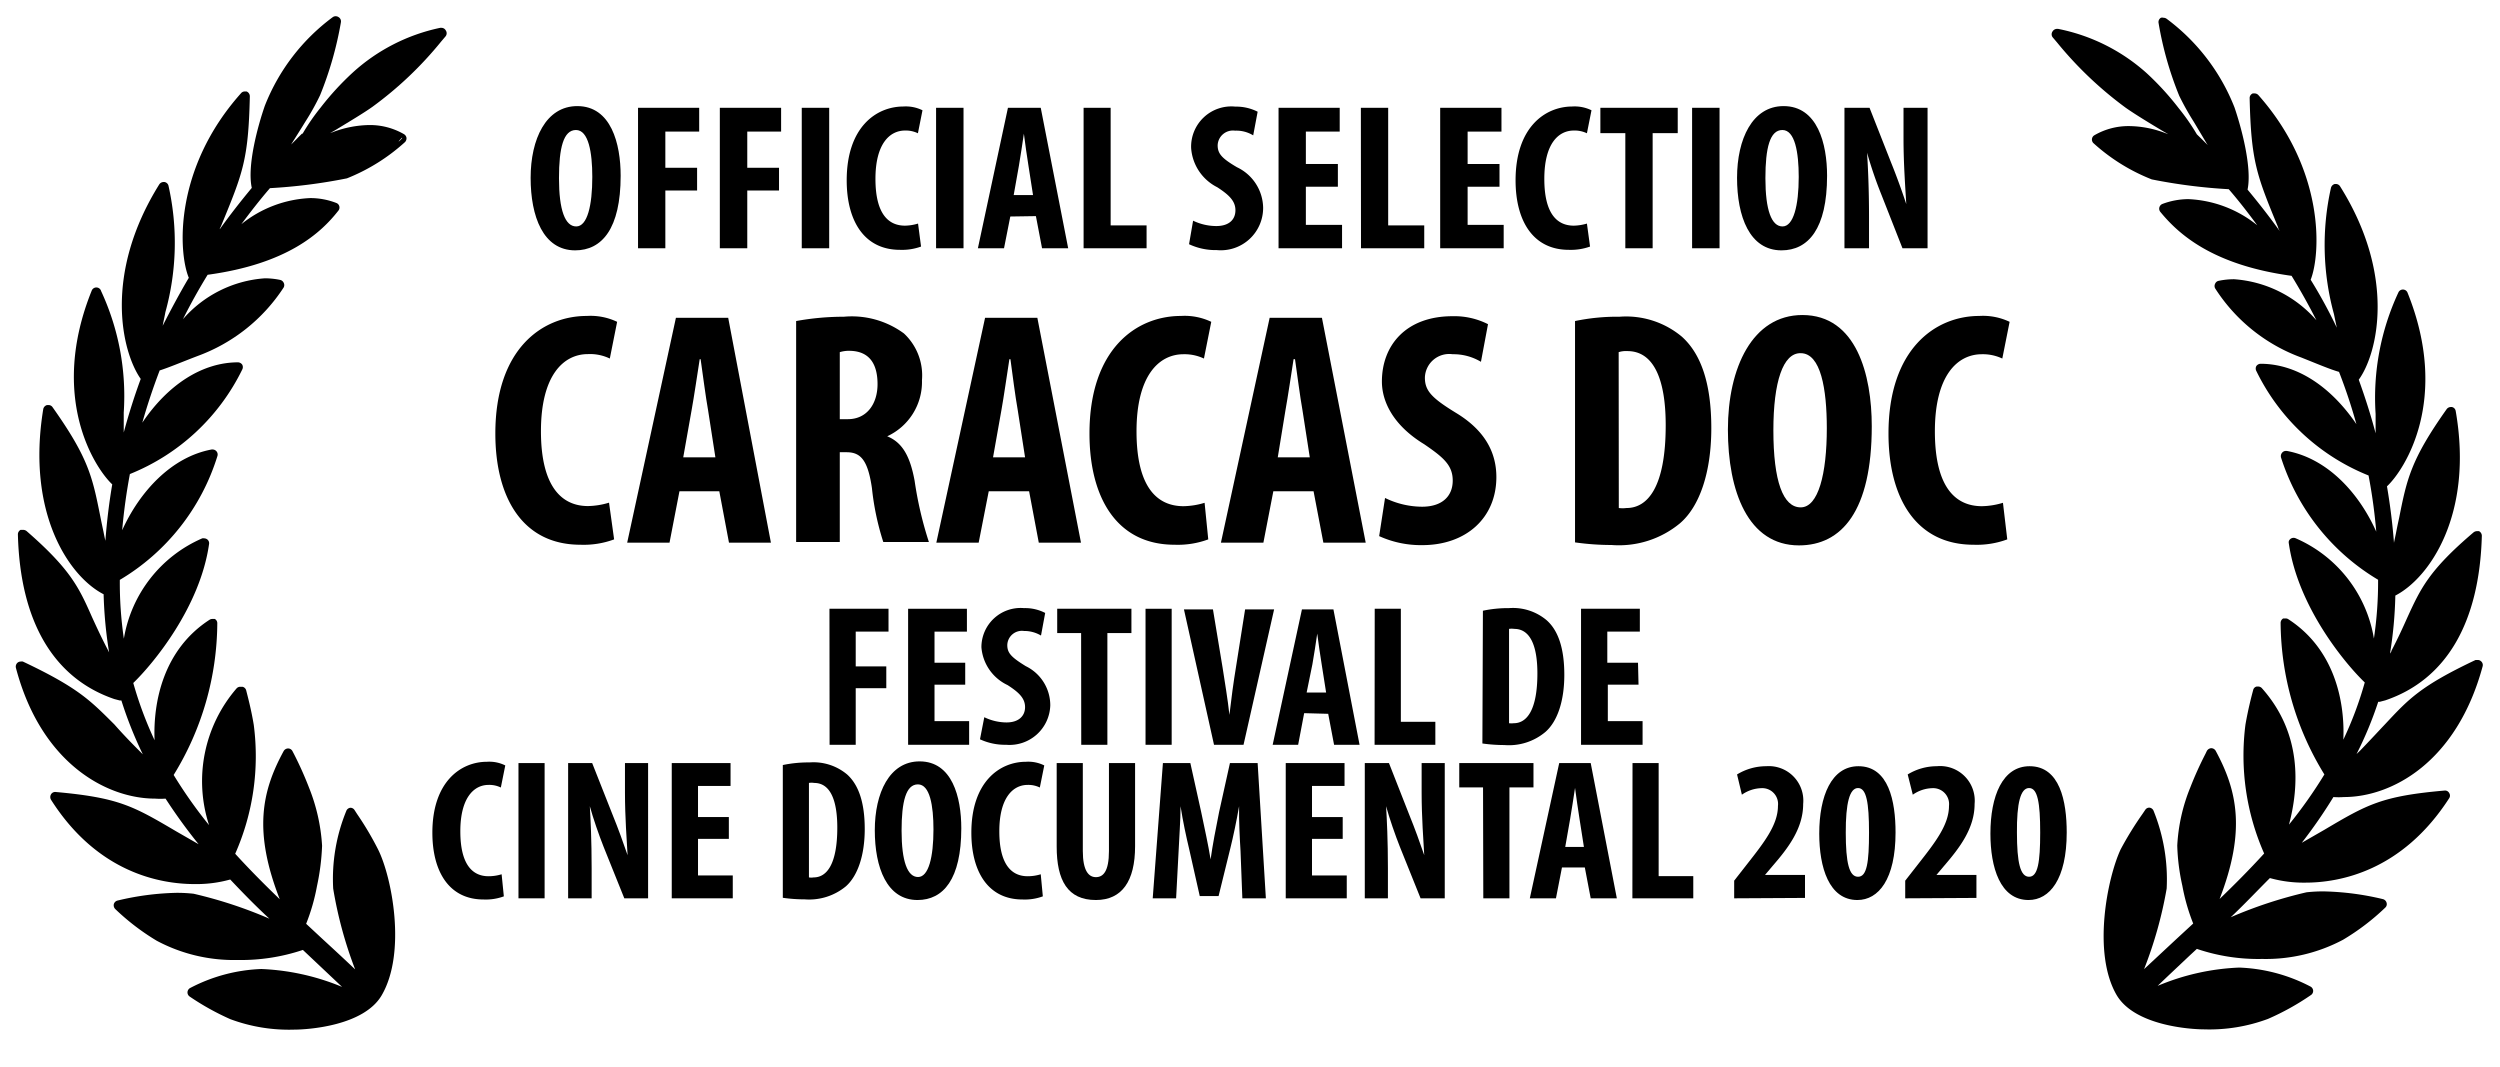 <svg id="Layer_1" data-name="Layer 1" xmlns="http://www.w3.org/2000/svg" viewBox="0 0 191.33 81.67"><path d="M28.93,65a23.66,23.66,0,0,0-1.6-2.7l-.2-.31a.37.37,0,0,0-.32-.17.38.38,0,0,0-.31.25,13.72,13.72,0,0,0-1,5.94,31.57,31.57,0,0,0,1.68,6.18c-.81-.77-1.62-1.52-2.47-2.3L23.43,70.7a15.17,15.17,0,0,0,.83-2.89,17.65,17.65,0,0,0,.39-3.08,14.17,14.17,0,0,0-1-4.45,26.85,26.85,0,0,0-1.15-2.57l-.11-.21a.38.38,0,0,0-.34-.22.4.4,0,0,0-.34.2c-1.69,3.1-2.32,6.16-.3,11.34-1.12-1.08-2.27-2.23-3.41-3.48a18.47,18.47,0,0,0,1.42-9.87c-.19-1.15-.44-2.08-.58-2.64a.38.38,0,0,0-.28-.27H18.4a.38.38,0,0,0-.29.12A10.86,10.86,0,0,0,16,63.15a35.42,35.42,0,0,1-2.71-3.84,22.34,22.34,0,0,0,3.34-11.6.37.37,0,0,0-.19-.34h-.19a.39.39,0,0,0-.21.06c-3.54,2.29-4.33,6.3-4.21,9.22a28.45,28.45,0,0,1-1.63-4.38c1.53-1.48,5.11-5.8,5.8-10.63a.37.37,0,0,0-.14-.36.41.41,0,0,0-.24-.08.33.33,0,0,0-.14,0,10.18,10.18,0,0,0-6,7.68,29.42,29.42,0,0,1-.31-4.5,16.8,16.8,0,0,0,7.47-9.48.38.38,0,0,0-.08-.37.39.39,0,0,0-.29-.13H16.2c-3.08.57-5.51,3.22-6.85,6.18.13-1.48.33-2.91.59-4.3a16.36,16.36,0,0,0,8.6-8,.4.4,0,0,0,0-.37.41.41,0,0,0-.32-.18c-2.72,0-5.36,1.69-7.33,4.62.38-1.34.82-2.66,1.33-4,.64-.2,1.65-.62,2.63-1l.26-.1A13.31,13.31,0,0,0,21.71,22a.38.38,0,0,0,0-.36.39.39,0,0,0-.28-.22,5.74,5.74,0,0,0-1.17-.12A9.15,9.15,0,0,0,14,24.43c.58-1.16,1.21-2.29,1.89-3.4,6.09-.83,8.66-3.19,10-4.9a.38.38,0,0,0,.08-.34.37.37,0,0,0-.24-.26,5.5,5.5,0,0,0-2-.37,9,9,0,0,0-5.26,2c.7-.94,1.42-1.87,2.19-2.76a41.61,41.61,0,0,0,5.89-.75A14.71,14.71,0,0,0,31,10.87a.42.42,0,0,0,.11-.32.4.4,0,0,0-.19-.28,5.2,5.2,0,0,0-2.67-.7,8.16,8.16,0,0,0-2.72.52l-.27.1.4-.23c1-.61,2.18-1.31,2.85-1.79a28,28,0,0,0,5.26-5l.34-.4a.38.38,0,0,0,0-.45.37.37,0,0,0-.33-.19h-.09A14.3,14.3,0,0,0,27,5.55a21.54,21.54,0,0,0-2.46,2.68,16.15,16.15,0,0,0-1.38,2h-.05c-.11.11-.25.24-.4.4l-.43.43.06-.1c.36-.57.72-1.14,1.05-1.68a18.53,18.53,0,0,0,1.11-2,27,27,0,0,0,1.59-5.57.38.38,0,0,0-.18-.4.39.39,0,0,0-.44,0,15.45,15.45,0,0,0-5.2,6.78c-.55,1.58-1.37,4.61-1,6.29-.88,1.06-1.69,2.1-2.45,3.16,0-.09.08-.18.11-.27,1.64-4,2.08-5,2.19-9.88A.4.4,0,0,0,18.87,7h-.14a.37.37,0,0,0-.28.13c-5.18,5.8-4.8,12.21-4,14.13-.7,1.18-1.36,2.42-2,3.67.07-.37.15-.72.21-1.05a19.91,19.91,0,0,0,.24-9.64.38.38,0,0,0-.31-.31h-.07a.4.4,0,0,0-.33.18C7.89,21,9.32,26.93,10.77,29c-.5,1.36-.93,2.73-1.3,4.1V31.57a19.06,19.06,0,0,0-1.73-9.29A.38.38,0,0,0,7.38,22a.38.38,0,0,0-.36.24C3.73,30.4,7.24,35.8,8.59,37.07c-.25,1.46-.42,2.92-.53,4.37v-.08c-.06-.24-.1-.47-.15-.71-.09-.42-.17-.8-.24-1.16-.6-3-.9-4.45-3.65-8.33A.37.37,0,0,0,3.69,31H3.6a.4.4,0,0,0-.29.31c-1.31,8,2,12.83,4.62,14.17a33.17,33.17,0,0,0,.42,4.45l-.11-.22c-.52-1-.88-1.79-1.21-2.51-1-2.27-1.66-3.65-5-6.56a.45.45,0,0,0-.25-.09H1.58a.39.39,0,0,0-.21.36c.17,6.66,2.73,11,7.38,12.59l.42.11h.12a30.47,30.47,0,0,0,1.64,4.12l-.29-.29c-.78-.78-1.38-1.42-1.89-2-1.84-1.83-2.75-2.8-7-4.81a.43.43,0,0,0-.16,0,.38.38,0,0,0-.25.09.4.4,0,0,0-.12.4c1.94,7.36,7,10,10.65,10a5.34,5.34,0,0,0,.8,0,41.32,41.32,0,0,0,2.53,3.49l-1.74-1c-3.28-1.93-4.39-2.57-9.23-3a.37.37,0,0,0-.33.19.41.41,0,0,0,0,.4c3.57,5.62,8.4,6.46,11,6.46a9.63,9.63,0,0,0,2.72-.35c1,1.06,2,2.08,3,3a33.66,33.66,0,0,0-5.8-1.91,11.38,11.38,0,0,0-1.31-.07A21.08,21.08,0,0,0,9,68.92a.39.39,0,0,0-.29.28.41.41,0,0,0,.12.38A17.78,17.78,0,0,0,12,72a12.56,12.56,0,0,0,6.18,1.47,14.89,14.89,0,0,0,5-.77l.52.49,2.48,2.34A17.93,17.93,0,0,0,20,74.16a12.69,12.69,0,0,0-5.42,1.44.39.39,0,0,0-.23.32.38.38,0,0,0,.17.35A19.56,19.56,0,0,0,17.63,78a12.85,12.85,0,0,0,4.87.8c1.06,0,5.32-.28,6.7-2.61,1.92-3.26.8-9.06-.27-11.19Zm1.59-54.2c.07-.08.16-.17.22-.25h.05a1.45,1.45,0,0,1-.27.28Z"/><path d="M162,76.17c1.39,2.33,5.64,2.61,6.7,2.61a12.85,12.85,0,0,0,4.87-.8,19.44,19.44,0,0,0,3.28-1.82.38.38,0,0,0,.18-.35.39.39,0,0,0-.23-.32,12.73,12.73,0,0,0-5.43-1.44,17.87,17.87,0,0,0-6.24,1.4c.83-.8,1.69-1.6,2.47-2.34l.53-.49a14.6,14.6,0,0,0,5,.77,12.57,12.57,0,0,0,6.19-1.47,17.78,17.78,0,0,0,3.22-2.45.36.36,0,0,0,.11-.38.39.39,0,0,0-.29-.28,21.08,21.08,0,0,0-4.54-.59,11.33,11.33,0,0,0-1.3.07,33.66,33.66,0,0,0-5.8,1.91c1-.94,2-2,3-3a9.63,9.63,0,0,0,2.72.35c2.56,0,7.38-.84,11-6.46a.36.36,0,0,0,0-.4.36.36,0,0,0-.32-.19c-4.83.42-5.94,1.06-9.22,3l-1.74,1a38.2,38.2,0,0,0,2.42-3.5,5.47,5.47,0,0,0,.81,0C183,61,188,58.39,190,51a.38.38,0,0,0-.13-.4.36.36,0,0,0-.24-.09h-.17c-4.23,2-5.13,3-6.92,4.91-.52.55-1.11,1.19-1.89,2l-.3.29a28.23,28.23,0,0,0,1.66-4h.12l.42-.11c4.66-1.58,7.21-5.93,7.39-12.59a.4.4,0,0,0-.22-.36h-.16a.45.45,0,0,0-.25.09c-3.42,2.91-4.05,4.29-5.09,6.56-.32.72-.69,1.53-1.2,2.51,0,.08-.08.15-.11.22a31.6,31.6,0,0,0,.41-4.45c2.6-1.34,6-6.19,4.62-14.12a.37.37,0,0,0-.29-.31h-.08a.4.4,0,0,0-.32.16c-2.75,3.88-3.05,5.37-3.64,8.33-.08.36-.16.74-.24,1.16l-.15.71v.08c-.11-1.45-.29-2.91-.54-4.37,1.36-1.27,4.86-6.67,1.57-14.83a.38.38,0,0,0-.7,0,19.06,19.06,0,0,0-1.74,9.29v1.48c-.36-1.37-.8-2.74-1.29-4.1,1.45-2,2.88-7.94-1.43-14.8a.38.38,0,0,0-.32-.18h-.08a.41.41,0,0,0-.3.31,20,20,0,0,0,.23,9.64c.07.33.14.68.22,1.05a37.25,37.25,0,0,0-2-3.67c.76-1.92,1.14-8.33-4-14.13a.39.39,0,0,0-.29-.13h-.14a.38.38,0,0,0-.24.37c.11,4.83.54,5.9,2.18,9.88,0,.09.08.18.11.27-.76-1.06-1.57-2.1-2.45-3.16.35-1.68-.46-4.71-1-6.29a15.51,15.51,0,0,0-5.19-6.78.41.41,0,0,0-.24-.08.35.35,0,0,0-.2,0,.38.38,0,0,0-.18.4,26.24,26.24,0,0,0,1.58,5.57,20.5,20.5,0,0,0,1.12,2l1,1.68.07.1-.43-.43-.41-.4a16.22,16.22,0,0,0-1.39-2,21.46,21.46,0,0,0-2.45-2.68,14.3,14.3,0,0,0-6.78-3.39h-.09a.4.4,0,0,0-.33.19.38.38,0,0,0,0,.45l.34.4a28.65,28.65,0,0,0,5.26,5c.68.48,1.83,1.18,2.85,1.79l.4.23-.27-.1a7.91,7.91,0,0,0-2.72-.52,5.19,5.19,0,0,0-2.66.7.38.38,0,0,0-.14.52.24.24,0,0,0,.06.08,14.59,14.59,0,0,0,4.47,2.78,41.61,41.61,0,0,0,5.89.75c.77.89,1.49,1.82,2.18,2.76a9,9,0,0,0-5.26-2,5.71,5.71,0,0,0-2,.37.39.39,0,0,0-.16.6c1.4,1.71,4,4.07,10.05,4.9.68,1.11,1.31,2.24,1.9,3.4a9.21,9.21,0,0,0-6.3-3.14,5.74,5.74,0,0,0-1.17.12.37.37,0,0,0-.28.22.38.38,0,0,0,0,.36,13.22,13.22,0,0,0,6.59,5.29l.25.1c1,.4,2,.82,2.64,1a41.65,41.65,0,0,1,1.33,4c-2-2.93-4.61-4.62-7.34-4.62a.41.41,0,0,0-.32.18.4.4,0,0,0,0,.37,16.3,16.3,0,0,0,8.59,8,41.52,41.52,0,0,1,.59,4.3c-1.34-3-3.76-5.61-6.85-6.18h-.07a.37.37,0,0,0-.28.13.41.41,0,0,0-.09.37A16.84,16.84,0,0,0,182,44.37a29.43,29.43,0,0,1-.32,4.5,10.16,10.16,0,0,0-6-7.68.39.39,0,0,0-.51.22.41.41,0,0,0,0,.19c.7,4.83,4.27,9.15,5.81,10.63a27.49,27.49,0,0,1-1.64,4.38c.13-2.92-.67-6.93-4.21-9.22a.36.36,0,0,0-.2-.06h-.19a.4.4,0,0,0-.2.34,22.35,22.35,0,0,0,3.35,11.6,35.42,35.42,0,0,1-2.71,3.84c.78-2.91,1-7-2.08-10.45a.4.4,0,0,0-.29-.12h-.09a.35.35,0,0,0-.28.27c-.15.56-.39,1.49-.59,2.64a18.57,18.57,0,0,0,1.43,9.87c-1.14,1.25-2.29,2.4-3.41,3.48,2-5.18,1.38-8.24-.3-11.34a.4.4,0,0,0-.34-.2.42.42,0,0,0-.34.22l-.1.21a26.93,26.93,0,0,0-1.16,2.57,13.64,13.64,0,0,0-1,4.45,15.93,15.93,0,0,0,.39,3.08,15.17,15.17,0,0,0,.83,2.89l-1.29,1.19-2.47,2.3A31.47,31.47,0,0,0,165.82,68a14,14,0,0,0-1-5.94.39.39,0,0,0-.32-.25.37.37,0,0,0-.32.17l-.21.31A25.93,25.93,0,0,0,162.3,65c-1,2.13-2.2,7.93-.3,11.17ZM160.44,10.6l.23.25A1.1,1.1,0,0,0,160.44,10.6Z"/><path d="M47,41.28a6.69,6.69,0,0,1-2.58.41c-4.42,0-6.51-3.6-6.51-8.51,0-6.49,3.6-9,7-9a4.73,4.73,0,0,1,2.32.45l-.56,2.81A3.49,3.49,0,0,0,45,27.1c-1.89,0-3.6,1.64-3.6,5.9S43,38.73,45,38.73a5.83,5.83,0,0,0,1.61-.26Z"/><path d="M52,37.6l-.76,3.93H48l3.73-17.21h4L59,41.53H55.79l-.74-3.93ZM54.75,35l-.56-3.61c-.18-1-.41-2.78-.57-3.9h-.07c-.18,1.15-.44,2.91-.62,3.9L52.29,35Z"/><path d="M60.93,24.57a20.36,20.36,0,0,1,3.65-.33,6.73,6.73,0,0,1,4.6,1.28,4.39,4.39,0,0,1,1.38,3.58,4.58,4.58,0,0,1-2.66,4.29v0c1.18.48,1.76,1.56,2.1,3.42a28,28,0,0,0,1.09,4.67H67.6a20.29,20.29,0,0,1-.87-4.13c-.31-2.12-.85-2.74-1.94-2.74h-.52v6.87H60.93Zm3.34,7.51h.62c1.45,0,2.27-1.17,2.27-2.68s-.59-2.5-2.07-2.55a2.42,2.42,0,0,0-.82.1Z"/><path d="M75.67,37.6l-.77,3.93H71.66l3.73-17.21h4l3.34,17.21H79.5l-.74-3.93ZM78.45,35l-.56-3.61c-.18-1-.41-2.78-.56-3.9h-.08c-.18,1.15-.43,2.91-.61,3.9L76,35Z"/><path d="M92.47,41.28a6.69,6.69,0,0,1-2.58.41c-4.42,0-6.51-3.6-6.51-8.51,0-6.49,3.6-9,7-9a4.73,4.73,0,0,1,2.32.45l-.56,2.81a3.49,3.49,0,0,0-1.56-.33c-1.89,0-3.6,1.64-3.6,5.9s1.56,5.73,3.6,5.73a5.83,5.83,0,0,0,1.61-.26Z"/><path d="M97.45,37.6l-.76,3.93H93.44l3.73-17.21h4l3.35,17.21h-3.24l-.75-3.93Zm2.79-2.6-.56-3.61c-.18-1-.41-2.78-.57-3.9H99c-.18,1.15-.44,2.91-.62,3.9L97.79,35Z"/><path d="M106,38.11a6.52,6.52,0,0,0,2.83.67c1.56,0,2.35-.82,2.35-2S110.46,35,109,34c-2.35-1.43-3.24-3.24-3.24-4.8,0-2.76,1.83-5,5.41-5a5.7,5.7,0,0,1,2.71.61l-.54,2.88a4.1,4.1,0,0,0-2.17-.58,1.86,1.86,0,0,0-2.12,1.79c0,1,.51,1.55,2.35,2.68,2.3,1.38,3.12,3.11,3.12,4.93,0,3.14-2.33,5.21-5.67,5.21a7.72,7.72,0,0,1-3.3-.69Z"/><path d="M120.54,24.57a15.73,15.73,0,0,1,3.4-.33,6.65,6.65,0,0,1,4.78,1.53c1.48,1.33,2.25,3.61,2.25,7s-.9,6-2.4,7.28a7.32,7.32,0,0,1-5.24,1.66,20.12,20.12,0,0,1-2.79-.2Zm3.35,14.31a2.35,2.35,0,0,0,.59,0c1.61,0,3-1.58,3-6.34,0-3.52-.92-5.67-2.93-5.67a1.87,1.87,0,0,0-.67.08Z"/><path d="M143.25,32.62c0,6.49-2.3,9.12-5.57,9.12-3.9,0-5.44-4.14-5.44-8.86s1.87-8.77,5.7-8.77C142.08,24.11,143.25,28.69,143.25,32.62Zm-7.53.31c0,3.9.74,5.9,2.09,5.9s2-2.56,2-6.06c0-3-.46-5.74-2-5.74C136.46,27,135.72,29.22,135.72,32.93Z"/><path d="M153.62,41.28a6.69,6.69,0,0,1-2.58.41c-4.42,0-6.51-3.6-6.51-8.51,0-6.49,3.6-9,6.95-9a4.73,4.73,0,0,1,2.32.45l-.56,2.81a3.49,3.49,0,0,0-1.56-.33c-1.89,0-3.6,1.64-3.6,5.9s1.56,5.73,3.6,5.73a5.83,5.83,0,0,0,1.61-.26Z"/><path d="M47.5,13.45c0,4.06-1.44,5.71-3.48,5.71-2.45,0-3.41-2.59-3.41-5.55s1.17-5.49,3.57-5.49C46.77,8.12,47.5,11,47.5,13.45Zm-4.72.19c0,2.45.47,3.69,1.32,3.69s1.23-1.6,1.23-3.79c0-1.88-.29-3.59-1.25-3.59S42.78,11.32,42.78,13.64Z"/><path d="M48.83,8.25h4.68v1.82H50.92v2.77h2.43v1.74H50.92V19H48.83Z"/><path d="M55.09,8.25h4.69v1.82H57.19v2.77h2.43v1.74H57.19V19h-2.1Z"/><path d="M63.46,8.25V19h-2.1V8.25Z"/><path d="M70.49,18.87a4.26,4.26,0,0,1-1.61.25c-2.77,0-4.08-2.25-4.08-5.32,0-4.06,2.25-5.65,4.35-5.65a2.88,2.88,0,0,1,1.45.29l-.35,1.76a2.12,2.12,0,0,0-1-.21C68.09,10,67,11,67,13.69s1,3.58,2.26,3.58a3.61,3.61,0,0,0,1-.16Z"/><path d="M73.74,8.25V19h-2.1V8.25Z"/><path d="M77.32,16.57,76.84,19h-2L77.14,8.25h2.51L81.75,19h-2l-.47-2.46Zm1.74-1.64-.35-2.25c-.11-.66-.26-1.74-.35-2.45h0c-.11.72-.27,1.83-.38,2.45l-.4,2.25Z"/><path d="M82.93,8.25H85v9h2.75V19H82.93Z"/><path d="M91.31,16.89a4.12,4.12,0,0,0,1.77.41c1,0,1.47-.51,1.47-1.21s-.48-1.17-1.39-1.76a3.64,3.64,0,0,1-2-3,3.08,3.08,0,0,1,3.39-3.17,3.63,3.63,0,0,1,1.7.39l-.34,1.81A2.48,2.48,0,0,0,94.52,10a1.17,1.17,0,0,0-1.33,1.12c0,.64.32,1,1.48,1.68a3.49,3.49,0,0,1,2,3.08,3.24,3.24,0,0,1-3.55,3.26A4.79,4.79,0,0,1,91,18.69Z"/><path d="M102.39,14.29H99.94v2.92h2.77V19H97.85V8.25h4.68v1.82H99.94v2.48h2.45Z"/><path d="M104.15,8.25h2.09v9H109V19h-4.84Z"/><path d="M114.76,14.29h-2.44v2.92h2.76V19h-4.86V8.25h4.69v1.82h-2.59v2.48h2.44Z"/><path d="M121.69,18.87a4.36,4.36,0,0,1-1.62.25c-2.77,0-4.08-2.25-4.08-5.32,0-4.06,2.26-5.65,4.35-5.65a2.93,2.93,0,0,1,1.46.29l-.35,1.76a2.16,2.16,0,0,0-1-.21c-1.18,0-2.26,1-2.26,3.7s1,3.58,2.26,3.58a3.75,3.75,0,0,0,1-.16Z"/><path d="M124.39,10.19h-1.91V8.25h5.92v1.94h-1.92V19h-2.09Z"/><path d="M131.6,8.25V19h-2.1V8.25Z"/><path d="M139.83,13.45c0,4.06-1.44,5.71-3.49,5.71-2.44,0-3.4-2.59-3.4-5.55s1.17-5.49,3.56-5.49C139.1,8.12,139.83,11,139.83,13.45Zm-4.72.19c0,2.45.47,3.69,1.31,3.69s1.24-1.6,1.24-3.79c0-1.88-.29-3.59-1.25-3.59S135.11,11.32,135.11,13.64Z"/><path d="M141.16,19V8.25h1.92l1.66,4.22c.34.83.85,2.22,1.15,3.15h0c-.06-1.13-.21-3-.21-5V8.25h1.84V19h-1.92L144,14.93a32.53,32.53,0,0,1-1.11-3.24h0c.07,1.09.15,2.75.15,4.92V19Z"/><path d="M63.48,46.59H68v1.75H65.49V51h2.34v1.67H65.49V57h-2Z"/><path d="M73.87,52.4H71.52v2.79h2.65V57H69.5V46.59H74v1.75H71.52v2.38h2.35Z"/><path d="M75.33,54.89a3.94,3.94,0,0,0,1.7.4c.94,0,1.42-.5,1.42-1.17S78,53,77.11,52.43a3.5,3.5,0,0,1-2-2.89,3,3,0,0,1,3.26-3,3.33,3.33,0,0,1,1.62.37l-.32,1.73a2.49,2.49,0,0,0-1.3-.35,1.12,1.12,0,0,0-1.28,1.08c0,.61.31.93,1.41,1.61a3.33,3.33,0,0,1,1.88,3A3.12,3.12,0,0,1,77,57a4.57,4.57,0,0,1-2-.42Z"/><path d="M82.74,48.45H80.91V46.59h5.68v1.86H84.75V57h-2Z"/><path d="M89.67,46.59V57h-2V46.59Z"/><path d="M92.91,57l-2.3-10.36h2.22l.74,4.47c.17,1.12.39,2.38.52,3.6h0c.14-1.23.31-2.48.5-3.64l.7-4.43h2.22L95.17,57Z"/><path d="M99.81,54.58,99.35,57H97.4l2.24-10.36h2.41l2,10.36h-1.95l-.45-2.37ZM101.49,53l-.34-2.16c-.11-.63-.25-1.68-.34-2.35h0c-.1.69-.26,1.75-.37,2.35L100,53Z"/><path d="M105.21,46.59h2v8.65h2.64V57h-4.65Z"/><path d="M113.49,46.74a9.41,9.41,0,0,1,2-.2,4,4,0,0,1,2.88.93c.89.79,1.35,2.16,1.35,4.18s-.54,3.58-1.45,4.37a4.34,4.34,0,0,1-3.14,1,12,12,0,0,1-1.68-.12Zm2,8.61a1.46,1.46,0,0,0,.36,0c1,0,1.81-1,1.81-3.81,0-2.12-.55-3.41-1.77-3.41a1.33,1.33,0,0,0-.4,0Z"/><path d="M125.4,52.4h-2.35v2.79h2.66V57H121V46.59h4.5v1.75h-2.49v2.38h2.35Z"/><path d="M38.56,68.6a4,4,0,0,1-1.55.24c-2.66,0-3.92-2.16-3.92-5.11,0-3.9,2.17-5.43,4.18-5.43a2.74,2.74,0,0,1,1.4.28l-.34,1.69a2,2,0,0,0-.94-.2c-1.13,0-2.16,1-2.16,3.55s.93,3.44,2.16,3.44a3.41,3.41,0,0,0,1-.15Z"/><path d="M41.68,58.4V68.75h-2V58.4Z"/><path d="M43.48,68.75V58.4h1.84l1.6,4.05c.33.8.82,2.14,1.11,3h0c-.06-1.09-.2-2.89-.2-4.79V58.4h1.77V68.75H47.78L46.2,64.82c-.35-.88-.81-2.2-1.06-3.12h0c.06,1,.14,2.64.14,4.73v2.32Z"/><path d="M55.78,64.2H53.42V67h2.66v1.75H51.41V58.4h4.5v1.75H53.42v2.38h2.36Z"/><path d="M59.91,58.55a9.51,9.51,0,0,1,2.05-.2,4,4,0,0,1,2.87.92c.89.8,1.35,2.17,1.35,4.18s-.54,3.58-1.44,4.38a4.41,4.41,0,0,1-3.15,1,12,12,0,0,1-1.68-.12Zm2,8.6a1.11,1.11,0,0,0,.36,0c1,0,1.81-1,1.81-3.81,0-2.13-.55-3.42-1.77-3.42a1.1,1.1,0,0,0-.4,0Z"/><path d="M73.57,63.39c0,3.9-1.38,5.49-3.35,5.49-2.35,0-3.27-2.49-3.27-5.34s1.12-5.27,3.43-5.27C72.87,58.27,73.57,61,73.57,63.39ZM69,63.57c0,2.36.45,3.55,1.26,3.55s1.18-1.53,1.18-3.64c0-1.81-.27-3.45-1.19-3.45S69,61.35,69,63.57Z"/><path d="M79.81,68.6a4,4,0,0,1-1.55.24c-2.66,0-3.92-2.16-3.92-5.11,0-3.9,2.17-5.43,4.18-5.43a2.74,2.74,0,0,1,1.4.28l-.34,1.69a2,2,0,0,0-.93-.2c-1.14,0-2.17,1-2.17,3.55s.94,3.44,2.17,3.44a3.39,3.39,0,0,0,1-.15Z"/><path d="M82.87,58.4v6.73c0,1.52.45,2,1,2s1-.42,1-2V58.4h2v6.37c0,2.66-1,4.11-3,4.11-2.16,0-3-1.5-3-4.09V58.4Z"/><path d="M94.94,65.13c-.06-1-.13-2.32-.11-3.43h0c-.19,1.11-.46,2.38-.66,3.18l-.91,3.7H91.82L91,64.94c-.2-.83-.48-2.12-.65-3.24h0c0,1.12-.11,2.43-.15,3.46l-.19,3.59H88.22L89,58.4H91.1l.83,3.75c.27,1.3.53,2.45.72,3.62h0c.16-1.15.39-2.32.65-3.62l.83-3.75h2.12l.63,10.35h-1.8Z"/><path d="M102.76,64.2h-2.35V67h2.66v1.75H98.4V58.4h4.5v1.75h-2.49v2.38h2.35Z"/><path d="M104.45,68.75V58.4h1.85l1.59,4.05c.33.8.82,2.14,1.11,3h0c-.06-1.09-.2-2.89-.2-4.79V58.4h1.77V68.75h-1.85l-1.58-3.93c-.35-.88-.81-2.2-1.06-3.12h0c.06,1,.14,2.64.14,4.73v2.32Z"/><path d="M113.5,60.26h-1.82V58.4h5.68v1.86h-1.84v8.49h-2Z"/><path d="M119.54,66.39l-.46,2.36h-2l2.25-10.35h2.41l2,10.35h-2l-.45-2.36Zm1.68-1.57-.34-2.17c-.11-.63-.24-1.67-.34-2.35h0c-.11.69-.26,1.75-.37,2.35l-.38,2.17Z"/><path d="M124.94,58.4h2v8.65h2.65v1.7h-4.66Z"/><path d="M132.72,68.75V67.4l1-1.28c1.29-1.64,2.35-3,2.35-4.44a1.21,1.21,0,0,0-1.27-1.36,2.72,2.72,0,0,0-1.49.5l-.37-1.55a4.28,4.28,0,0,1,2.23-.63A2.64,2.64,0,0,1,138,61.53c0,1.88-1.16,3.38-2.32,4.72l-.6.71v0h3.06v1.76Z"/><path d="M145.07,63.71c0,3.58-1.3,5.17-2.92,5.17-2.18,0-2.92-2.51-2.92-5.08,0-2.87.93-5.16,3-5.16C144.55,58.64,145.07,61.33,145.07,63.71Zm-3.81,0c0,2.33.26,3.39.94,3.39s.84-1.1.84-3.39-.2-3.4-.84-3.4S141.25,61.44,141.26,63.76Z"/><path d="M145.81,68.75V67.4l1-1.28c1.29-1.64,2.35-3,2.35-4.44a1.22,1.22,0,0,0-1.28-1.36,2.72,2.72,0,0,0-1.49.5L146,59.27a4.28,4.28,0,0,1,2.23-.63,2.65,2.65,0,0,1,2.89,2.89c0,1.88-1.17,3.38-2.32,4.72l-.6.71v0h3.06v1.76Z"/><path d="M158.17,63.71c0,3.58-1.31,5.17-2.92,5.17-2.18,0-2.92-2.51-2.92-5.08,0-2.87.92-5.16,3-5.16C157.65,58.64,158.17,61.33,158.17,63.71Zm-3.81,0c0,2.33.26,3.39.93,3.39s.85-1.1.85-3.39-.2-3.4-.85-3.4S154.34,61.44,154.36,63.76Z"/></svg>